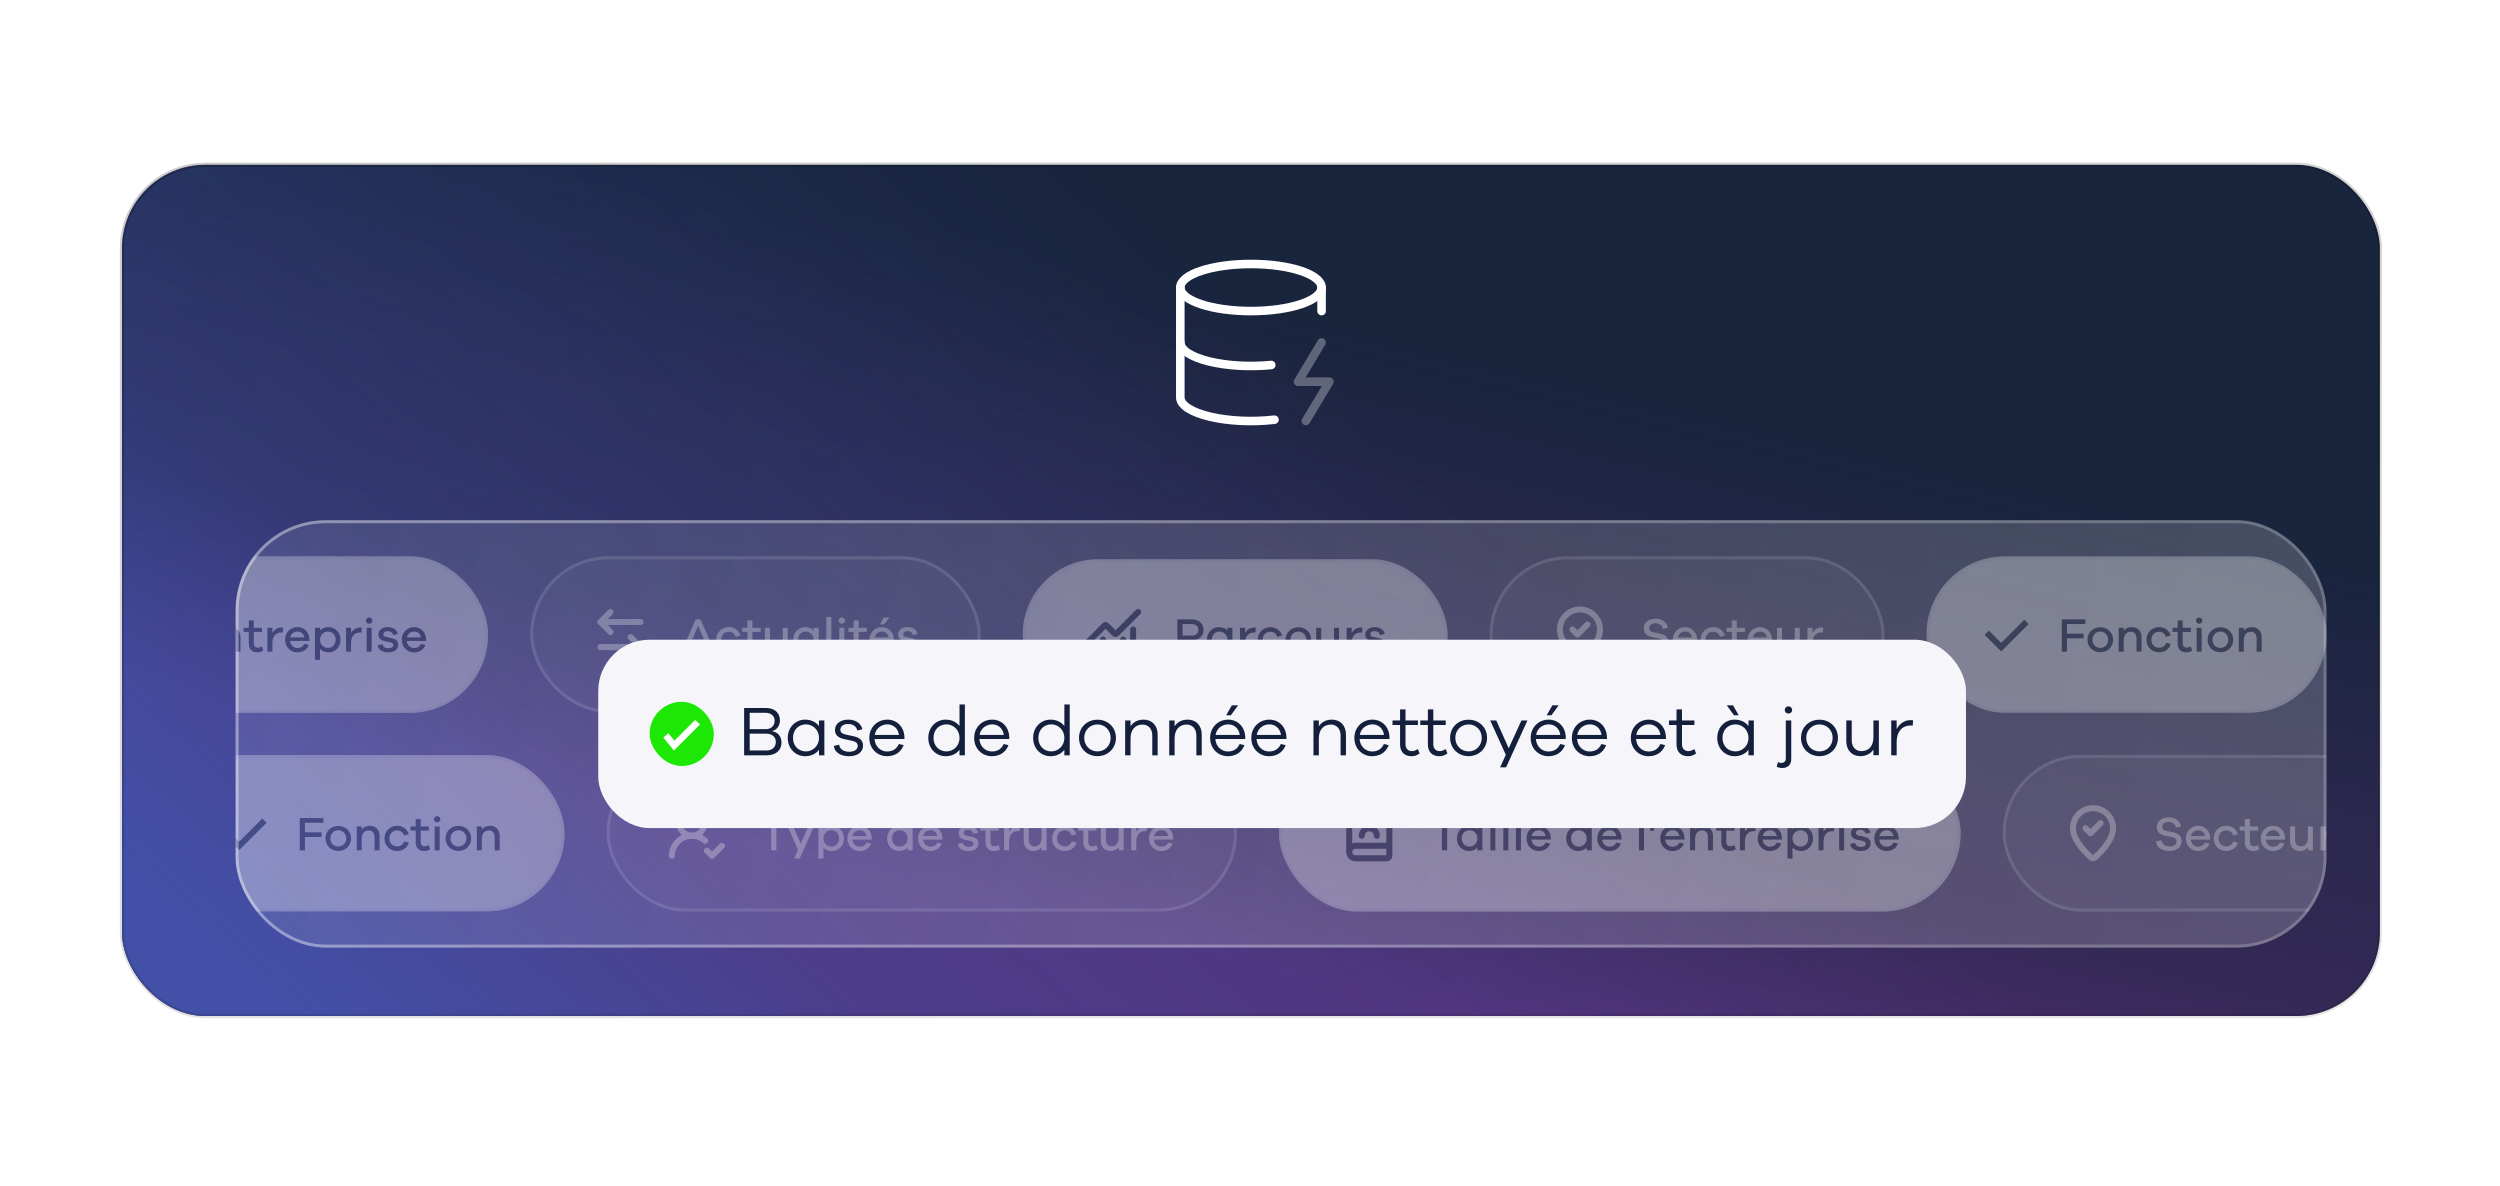 <svg width="584" height="277" viewBox="0 0 584 277" fill="none" xmlns="http://www.w3.org/2000/svg">
<rect x="-0" y="0.242" width="584.001" height="276.242" rx="18" fill="white"/>
<rect x="28.5" y="38.5" width="527.438" height="198.844" rx="19.5" fill="white"/>
<rect x="28.5" y="38.5" width="527.438" height="198.844" rx="19.5" fill="#19243D"/>
<rect x="28.5" y="38.5" width="527.438" height="198.844" rx="19.5" fill="url(#paint0_linear_2_1541)" fill-opacity="0.6"/>
<rect x="28.5" y="38.5" width="527.438" height="198.844" rx="19.5" fill="url(#paint1_linear_2_1541)" fill-opacity="0.6"/>
<rect x="28.5" y="38.5" width="527.438" height="198.844" rx="19.5" stroke="url(#paint2_linear_2_1541)"/>
<path d="M292.219 72.667C301.331 72.667 308.719 70.204 308.719 67.167C308.719 64.129 301.331 61.667 292.219 61.667C283.106 61.667 275.719 64.129 275.719 67.167C275.719 70.204 283.106 72.667 292.219 72.667Z" stroke="white" stroke-width="2" stroke-linecap="round" stroke-linejoin="round"/>
<path d="M275.719 67.167V92.833C275.709 93.715 276.334 94.585 277.544 95.369C278.753 96.153 280.51 96.829 282.666 97.339C284.823 97.85 287.316 98.18 289.936 98.302C292.556 98.424 295.225 98.334 297.719 98.04" stroke="white" stroke-width="2" stroke-linecap="round" stroke-linejoin="round"/>
<path d="M308.719 67.167V72.667" stroke="white" stroke-width="2" stroke-linecap="round" stroke-linejoin="round"/>
<path d="M308.719 80L303.219 89.167H310.552L305.052 98.333" stroke="white" stroke-opacity="0.3" stroke-width="2" stroke-linecap="round" stroke-linejoin="round"/>
<path d="M275.719 80C275.721 80.857 276.325 81.702 277.481 82.468C278.638 83.233 280.315 83.898 282.379 84.409C284.443 84.921 286.837 85.264 289.37 85.412C291.903 85.56 294.504 85.508 296.967 85.262" stroke="white" stroke-width="2" stroke-linecap="round" stroke-linejoin="round"/>
<g filter="url(#filter0_i_2_1541)">
<g clip-path="url(#clip0_2_1541)">
<rect x="48" y="118" width="488.438" height="99.844" rx="21.094" fill="url(#paint3_linear_2_1541)"/>
<g opacity="0.3" filter="url(#filter1_f_2_1541)">
<rect x="-52.236" y="126.438" width="159.219" height="36.562" rx="18.281" fill="white"/>
<rect x="-51.885" y="126.789" width="158.516" height="35.859" rx="17.93" stroke="#E0E2F1" stroke-opacity="0.5" stroke-width="0.703"/>
<path d="M-10.305 142.272H-12.96V148.719H-14.175V142.272H-16.819V141.181H-10.305V142.272ZM-4.723 143.139V148.719H-5.893V148.077C-6.377 148.584 -7.074 148.876 -7.918 148.876C-9.381 148.876 -10.686 147.695 -10.686 145.929C-10.686 144.174 -9.381 142.981 -7.918 142.981C-7.074 142.981 -6.377 143.274 -5.893 143.78V143.139H-4.723ZM-7.727 147.841C-6.804 147.841 -5.893 147.11 -5.893 145.929C-5.893 144.759 -6.804 144.016 -7.727 144.016C-8.751 144.016 -9.549 144.759 -9.549 145.929C-9.549 147.11 -8.751 147.841 -7.727 147.841ZM-2.275 140.731C-1.848 140.731 -1.533 141.069 -1.533 141.462C-1.533 141.879 -1.848 142.182 -2.275 142.182C-2.714 142.182 -3.029 141.879 -3.029 141.462C-3.029 141.069 -2.714 140.731 -2.275 140.731ZM-1.69 148.719H-2.86V143.139H-1.69V148.719ZM1.34 148.719H0.17V140.619H1.34V148.719ZM4.284 148.719H3.114V140.619H4.284V148.719ZM11.256 145.805V146.21H6.733C6.846 147.245 7.6 147.864 8.421 147.864C9.04 147.864 9.67 147.684 10.063 146.896L11.11 147.121C10.648 148.291 9.658 148.876 8.421 148.876C6.902 148.876 5.575 147.706 5.575 145.94C5.575 144.162 6.891 142.981 8.466 142.981C9.962 142.981 11.2 144.129 11.256 145.805ZM8.466 144.016C7.735 144.016 6.947 144.477 6.767 145.377H10.052C9.872 144.466 9.231 144.016 8.466 144.016ZM20.821 140.619V148.719H19.64V148.089C19.145 148.584 18.458 148.876 17.614 148.876C16.163 148.876 14.847 147.695 14.847 145.929C14.847 144.174 16.163 142.981 17.614 142.981C18.458 142.981 19.145 143.274 19.64 143.78V140.619H20.821ZM17.806 147.841C18.739 147.841 19.64 147.11 19.64 145.929C19.64 144.759 18.739 144.016 17.806 144.016C16.793 144.016 15.995 144.759 15.995 145.929C15.995 147.11 16.793 147.841 17.806 147.841ZM27.779 145.805V146.21H23.257C23.369 147.245 24.123 147.864 24.944 147.864C25.563 147.864 26.193 147.684 26.587 146.896L27.633 147.121C27.172 148.291 26.182 148.876 24.944 148.876C23.425 148.876 22.098 147.706 22.098 145.94C22.098 144.162 23.414 142.981 24.989 142.981C26.485 142.981 27.723 144.129 27.779 145.805ZM24.989 144.016C24.258 144.016 23.471 144.477 23.291 145.377H26.576C26.395 144.466 25.754 144.016 24.989 144.016ZM33.024 148.719H31.854V140.619H33.024V148.719ZM35.271 144.162H34.371L35.08 141.181H36.441V141.215L35.271 144.162ZM42.501 145.805V146.21H37.978C38.091 147.245 38.845 147.864 39.666 147.864C40.285 147.864 40.915 147.684 41.308 146.896L42.355 147.121C41.893 148.291 40.903 148.876 39.666 148.876C38.147 148.876 36.82 147.706 36.82 145.94C36.82 144.162 38.136 142.981 39.711 142.981C41.207 142.981 42.445 144.129 42.501 145.805ZM39.711 144.016C38.98 144.016 38.192 144.477 38.012 145.377H41.297C41.117 144.466 40.476 144.016 39.711 144.016ZM46.901 142.981C48.24 142.981 49.14 143.949 49.14 145.344V148.719H47.959V145.58C47.959 144.669 47.43 144.061 46.631 144.061C45.63 144.061 44.966 144.736 44.966 146.142V148.719H43.796V143.139H44.966V143.825C45.416 143.285 46.069 142.981 46.901 142.981ZM54.125 147.47L54.485 148.449C53.956 148.764 53.574 148.876 53.101 148.876C51.898 148.876 51.088 148.201 51.088 146.817V144.106H49.884V143.139H51.088V141.406H52.258V143.139H54.17V144.106H52.258V146.739C52.258 147.436 52.629 147.774 53.18 147.774C53.473 147.774 53.833 147.661 54.125 147.47ZM58.727 143.071C58.862 143.071 58.975 143.071 59.121 143.116L59.042 144.241C58.952 144.23 58.817 144.23 58.716 144.23C57.298 144.23 56.601 145.22 56.601 146.75V148.719H55.431V143.139H56.601V144.331C57.051 143.589 57.76 143.071 58.727 143.071ZM65.254 145.805V146.21H60.731C60.844 147.245 61.597 147.864 62.419 147.864C63.037 147.864 63.667 147.684 64.061 146.896L65.107 147.121C64.646 148.291 63.656 148.876 62.419 148.876C60.9 148.876 59.572 147.706 59.572 145.94C59.572 144.162 60.889 142.981 62.464 142.981C63.96 142.981 65.197 144.129 65.254 145.805ZM62.464 144.016C61.732 144.016 60.945 144.477 60.765 145.377H64.05C63.87 144.466 63.229 144.016 62.464 144.016ZM69.744 142.981C71.207 142.981 72.511 144.174 72.511 145.929C72.511 147.695 71.207 148.876 69.744 148.876C68.9 148.876 68.203 148.584 67.719 148.077V150.631H66.549V143.139H67.719V143.78C68.203 143.274 68.9 142.981 69.744 142.981ZM69.553 147.841C70.576 147.841 71.375 147.11 71.375 145.929C71.375 144.759 70.576 144.016 69.553 144.016C68.63 144.016 67.719 144.759 67.719 145.929C67.719 147.11 68.63 147.841 69.553 147.841ZM77.096 143.071C77.231 143.071 77.344 143.071 77.49 143.116L77.411 144.241C77.321 144.23 77.186 144.23 77.085 144.23C75.668 144.23 74.97 145.22 74.97 146.75V148.719H73.8V143.139H74.97V144.331C75.42 143.589 76.129 143.071 77.096 143.071ZM79.199 140.731C79.627 140.731 79.942 141.069 79.942 141.462C79.942 141.879 79.627 142.182 79.199 142.182C78.76 142.182 78.445 141.879 78.445 141.462C78.445 141.069 78.76 140.731 79.199 140.731ZM79.784 148.719H78.614V143.139H79.784V148.719ZM81.172 147.222L82.342 146.975C82.421 147.639 83.005 147.92 83.737 147.92C84.412 147.92 84.839 147.616 84.839 147.177C84.839 146.84 84.603 146.626 84.085 146.514L82.871 146.266C81.903 146.052 81.352 145.535 81.352 144.747C81.352 143.712 82.218 142.981 83.557 142.981C84.839 142.981 85.706 143.656 85.908 144.59L84.794 144.826C84.704 144.286 84.243 143.915 83.523 143.915C82.837 143.915 82.533 144.252 82.533 144.646C82.533 144.961 82.713 145.164 83.208 145.276L84.535 145.569C85.436 145.76 85.987 146.289 85.987 147.076C85.987 148.246 85.031 148.876 83.635 148.876C82.387 148.876 81.318 148.348 81.172 147.222ZM92.511 145.805V146.21H87.988C88.101 147.245 88.854 147.864 89.676 147.864C90.294 147.864 90.924 147.684 91.318 146.896L92.364 147.121C91.903 148.291 90.913 148.876 89.676 148.876C88.157 148.876 86.829 147.706 86.829 145.94C86.829 144.162 88.146 142.981 89.721 142.981C91.217 142.981 92.454 144.129 92.511 145.805ZM89.721 144.016C88.989 144.016 88.202 144.477 88.022 145.377H91.307C91.127 144.466 90.486 144.016 89.721 144.016Z" fill="#19243D"/>
<rect x="116.826" y="126.438" width="105.219" height="36.562" rx="18.281" fill="white" fill-opacity="0.1"/>
<rect x="117.178" y="126.789" width="104.516" height="35.859" rx="17.93" stroke="#E0E2F1" stroke-opacity="0.5" stroke-width="0.703"/>
<path d="M135.576 139.445L133.232 141.789L135.576 144.133" stroke="white" stroke-width="1.406" stroke-linecap="round" stroke-linejoin="round"/>
<path d="M133.232 141.789H142.607" stroke="white" stroke-width="1.406" stroke-linecap="round" stroke-linejoin="round"/>
<path d="M140.264 149.992L142.607 147.648L140.264 145.305" stroke="white" stroke-width="1.406" stroke-linecap="round" stroke-linejoin="round"/>
<path d="M142.607 147.648H133.232" stroke="white" stroke-width="1.406" stroke-linecap="round" stroke-linejoin="round"/>
<path d="M159.934 148.719H158.629L157.887 146.964H154.219L153.477 148.719H152.172L155.49 141.181H156.615L159.934 148.719ZM157.414 145.861L156.053 142.655L154.692 145.861H157.414ZM163.224 147.796C163.967 147.796 164.597 147.436 164.867 146.626L165.947 146.907C165.643 148.111 164.518 148.876 163.224 148.876C161.627 148.876 160.277 147.695 160.277 145.929C160.277 144.185 161.627 142.981 163.224 142.981C164.484 142.981 165.598 143.746 165.947 144.939L164.822 145.265C164.608 144.444 163.967 144.061 163.224 144.061C162.189 144.061 161.424 144.826 161.424 145.929C161.424 147.065 162.189 147.796 163.224 147.796ZM170.606 147.47L170.966 148.449C170.437 148.764 170.055 148.876 169.582 148.876C168.378 148.876 167.568 148.201 167.568 146.817V144.106H166.365V143.139H167.568V141.406H168.738V143.139H170.651V144.106H168.738V146.739C168.738 147.436 169.11 147.774 169.661 147.774C169.953 147.774 170.313 147.661 170.606 147.47ZM176.988 143.139V148.719H175.818V148.032C175.368 148.572 174.716 148.876 173.895 148.876C172.545 148.876 171.656 147.909 171.656 146.502V143.139H172.826V146.266C172.826 147.177 173.355 147.796 174.165 147.796C175.166 147.796 175.818 147.121 175.818 145.715V143.139H176.988ZM184.223 143.139V148.719H183.053V148.077C182.57 148.584 181.872 148.876 181.028 148.876C179.566 148.876 178.261 147.695 178.261 145.929C178.261 144.174 179.566 142.981 181.028 142.981C181.872 142.981 182.57 143.274 183.053 143.78V143.139H184.223ZM181.22 147.841C182.142 147.841 183.053 147.11 183.053 145.929C183.053 144.759 182.142 144.016 181.22 144.016C180.196 144.016 179.397 144.759 179.397 145.929C179.397 147.11 180.196 147.841 181.22 147.841ZM187.166 148.719H185.996V140.619H187.166V148.719ZM189.616 140.731C190.043 140.731 190.358 141.069 190.358 141.462C190.358 141.879 190.043 142.182 189.616 142.182C189.177 142.182 188.862 141.879 188.862 141.462C188.862 141.069 189.177 140.731 189.616 140.731ZM190.201 148.719H189.031V143.139H190.201V148.719ZM195.413 147.47L195.773 148.449C195.244 148.764 194.862 148.876 194.389 148.876C193.186 148.876 192.376 148.201 192.376 146.817V144.106H191.172V143.139H192.376V141.406H193.546V143.139H195.458V144.106H193.546V146.739C193.546 147.436 193.917 147.774 194.468 147.774C194.761 147.774 195.121 147.661 195.413 147.47ZM199.546 142.34H198.545L199.366 140.742H200.739L199.546 142.34ZM201.774 145.805V146.21H197.251C197.364 147.245 198.117 147.864 198.939 147.864C199.557 147.864 200.187 147.684 200.581 146.896L201.627 147.121C201.166 148.291 200.176 148.876 198.939 148.876C197.42 148.876 196.092 147.706 196.092 145.94C196.092 144.162 197.409 142.981 198.984 142.981C200.48 142.981 201.717 144.129 201.774 145.805ZM198.984 144.016C198.252 144.016 197.465 144.477 197.285 145.377H200.57C200.39 144.466 199.749 144.016 198.984 144.016ZM202.596 147.222L203.766 146.975C203.845 147.639 204.43 147.92 205.161 147.92C205.836 147.92 206.264 147.616 206.264 147.177C206.264 146.84 206.028 146.626 205.51 146.514L204.295 146.266C203.328 146.052 202.776 145.535 202.776 144.747C202.776 143.712 203.643 142.981 204.981 142.981C206.264 142.981 207.13 143.656 207.333 144.59L206.219 144.826C206.129 144.286 205.668 143.915 204.948 143.915C204.261 143.915 203.958 144.252 203.958 144.646C203.958 144.961 204.138 145.164 204.633 145.276L205.96 145.569C206.86 145.76 207.411 146.289 207.411 147.076C207.411 148.246 206.455 148.876 205.06 148.876C203.811 148.876 202.743 148.348 202.596 147.222Z" fill="white"/>
<rect x="231.889" y="127.141" width="99.219" height="35.156" rx="17.578" fill="white"/>
<rect x="232.24" y="127.492" width="98.516" height="34.453" rx="17.227" stroke="#E0E2F1" stroke-opacity="0.5" stroke-width="0.703"/>
<path d="M252.982 147.062V149.992" stroke="#19243D" stroke-width="1.406" stroke-linecap="round" stroke-linejoin="round"/>
<path d="M255.326 145.891V149.992" stroke="#19243D" stroke-width="1.406" stroke-linecap="round" stroke-linejoin="round"/>
<path d="M257.67 143.547V149.992" stroke="#19243D" stroke-width="1.406" stroke-linecap="round" stroke-linejoin="round"/>
<path d="M258.842 139.445L253.776 144.511C253.749 144.539 253.717 144.56 253.681 144.575C253.646 144.59 253.607 144.597 253.569 144.597C253.53 144.597 253.492 144.59 253.457 144.575C253.421 144.56 253.389 144.539 253.361 144.511L251.433 142.582C251.378 142.527 251.303 142.497 251.225 142.497C251.148 142.497 251.073 142.527 251.018 142.582L247.124 146.477" stroke="#19243D" stroke-width="1.406" stroke-linecap="round" stroke-linejoin="round"/>
<path d="M248.295 148.234V149.992" stroke="#19243D" stroke-width="1.406" stroke-linecap="round" stroke-linejoin="round"/>
<path d="M250.639 145.891V149.992" stroke="#19243D" stroke-width="1.406" stroke-linecap="round" stroke-linejoin="round"/>
<path d="M268.006 141.181H271.403C273.068 141.181 274.114 142.171 274.114 143.611C274.114 145.074 273.068 146.064 271.403 146.064H269.209V148.719H268.006V141.181ZM269.209 144.961H271.403C272.348 144.961 272.911 144.421 272.911 143.611C272.911 142.835 272.348 142.272 271.403 142.272H269.209V144.961ZM280.867 143.139V148.719H279.697V148.077C279.213 148.584 278.515 148.876 277.672 148.876C276.209 148.876 274.904 147.695 274.904 145.929C274.904 144.174 276.209 142.981 277.672 142.981C278.515 142.981 279.213 143.274 279.697 143.78V143.139H280.867ZM277.863 147.841C278.785 147.841 279.697 147.11 279.697 145.929C279.697 144.759 278.785 144.016 277.863 144.016C276.839 144.016 276.04 144.759 276.04 145.929C276.04 147.11 276.839 147.841 277.863 147.841ZM285.936 143.071C286.071 143.071 286.183 143.071 286.329 143.116L286.251 144.241C286.161 144.23 286.026 144.23 285.924 144.23C284.507 144.23 283.809 145.22 283.809 146.75V148.719H282.639V143.139H283.809V144.331C284.259 143.589 284.968 143.071 285.936 143.071ZM289.728 147.796C290.471 147.796 291.101 147.436 291.371 146.626L292.451 146.907C292.147 148.111 291.022 148.876 289.728 148.876C288.131 148.876 286.781 147.695 286.781 145.929C286.781 144.185 288.131 142.981 289.728 142.981C290.988 142.981 292.102 143.746 292.451 144.939L291.326 145.265C291.112 144.444 290.471 144.061 289.728 144.061C288.693 144.061 287.928 144.826 287.928 145.929C287.928 147.065 288.693 147.796 289.728 147.796ZM296.278 143.015C297.92 143.015 299.259 144.196 299.259 145.929C299.259 147.661 297.92 148.854 296.278 148.854C294.624 148.854 293.274 147.661 293.274 145.929C293.274 144.196 294.624 143.015 296.278 143.015ZM296.278 147.841C297.234 147.841 298.123 147.087 298.123 145.929C298.123 144.77 297.234 144.016 296.278 144.016C295.299 144.016 294.421 144.77 294.421 145.929C294.421 147.087 295.299 147.841 296.278 147.841ZM305.767 143.139V148.719H304.597V148.032C304.147 148.572 303.494 148.876 302.673 148.876C301.323 148.876 300.434 147.909 300.434 146.502V143.139H301.604V146.266C301.604 147.177 302.133 147.796 302.943 147.796C303.944 147.796 304.597 147.121 304.597 145.715V143.139H305.767ZM310.842 143.071C310.977 143.071 311.089 143.071 311.235 143.116L311.157 144.241C311.067 144.23 310.932 144.23 310.83 144.23C309.413 144.23 308.715 145.22 308.715 146.75V148.719H307.545V143.139H308.715V144.331C309.165 143.589 309.874 143.071 310.842 143.071ZM311.72 147.222L312.89 146.975C312.969 147.639 313.554 147.92 314.285 147.92C314.96 147.92 315.388 147.616 315.388 147.177C315.388 146.84 315.151 146.626 314.634 146.514L313.419 146.266C312.451 146.052 311.9 145.535 311.9 144.747C311.9 143.712 312.766 142.981 314.105 142.981C315.388 142.981 316.254 143.656 316.456 144.59L315.343 144.826C315.253 144.286 314.791 143.915 314.071 143.915C313.385 143.915 313.081 144.252 313.081 144.646C313.081 144.961 313.261 145.164 313.756 145.276L315.084 145.569C315.984 145.76 316.535 146.289 316.535 147.076C316.535 148.246 315.579 148.876 314.184 148.876C312.935 148.876 311.866 148.348 311.72 147.222Z" fill="#19243D"/>
<rect x="340.951" y="126.438" width="92.219" height="36.562" rx="18.281" fill="white" fill-opacity="0.1"/>
<rect x="341.303" y="126.789" width="91.516" height="35.859" rx="17.93" stroke="#E0E2F1" stroke-opacity="0.5" stroke-width="0.703"/>
<g clip-path="url(#clip1_2_1541)">
<path d="M366.732 143.547C366.732 146.472 363.487 149.519 362.397 150.46C362.295 150.537 362.172 150.578 362.045 150.578C361.918 150.578 361.794 150.537 361.693 150.46C360.603 149.519 357.357 146.472 357.357 143.547C357.357 142.304 357.851 141.111 358.73 140.232C359.609 139.353 360.802 138.859 362.045 138.859C363.288 138.859 364.48 139.353 365.359 140.232C366.238 141.111 366.732 142.304 366.732 143.547Z" stroke="white" stroke-width="1.406" stroke-linecap="round" stroke-linejoin="round"/>
<path d="M360.287 143.547L361.459 144.719L363.803 142.375" stroke="white" stroke-width="1.406" stroke-linecap="round" stroke-linejoin="round"/>
</g>
<path d="M379.716 141.024C381.246 141.024 382.349 141.856 382.619 143.15L381.415 143.397C381.28 142.599 380.594 142.07 379.694 142.07C378.805 142.07 378.22 142.554 378.22 143.217C378.22 143.746 378.524 144.027 379.176 144.162L380.807 144.511C381.932 144.759 382.742 145.389 382.742 146.57C382.742 147.987 381.584 148.876 379.851 148.876C378.254 148.876 376.926 148.1 376.735 146.637L378.017 146.367C378.197 147.335 378.951 147.807 379.964 147.807C380.976 147.807 381.55 147.324 381.55 146.637C381.55 146.064 381.246 145.794 380.492 145.636L378.85 145.299C377.916 145.085 376.949 144.59 376.949 143.251C376.949 141.924 378.04 141.024 379.716 141.024ZM389.411 145.805V146.21H384.889C385.001 147.245 385.755 147.864 386.576 147.864C387.195 147.864 387.825 147.684 388.219 146.896L389.265 147.121C388.804 148.291 387.814 148.876 386.576 148.876C385.058 148.876 383.73 147.706 383.73 145.94C383.73 144.162 385.046 142.981 386.621 142.981C388.118 142.981 389.355 144.129 389.411 145.805ZM386.621 144.016C385.89 144.016 385.103 144.477 384.923 145.377H388.208C388.028 144.466 387.386 144.016 386.621 144.016ZM393.17 147.796C393.913 147.796 394.543 147.436 394.813 146.626L395.893 146.907C395.589 148.111 394.464 148.876 393.17 148.876C391.573 148.876 390.223 147.695 390.223 145.929C390.223 144.185 391.573 142.981 393.17 142.981C394.43 142.981 395.544 143.746 395.893 144.939L394.768 145.265C394.554 144.444 393.913 144.061 393.17 144.061C392.135 144.061 391.37 144.826 391.37 145.929C391.37 147.065 392.135 147.796 393.17 147.796ZM400.552 147.47L400.912 148.449C400.383 148.764 400.001 148.876 399.528 148.876C398.325 148.876 397.515 148.201 397.515 146.817V144.106H396.311V143.139H397.515V141.406H398.685V143.139H400.597V144.106H398.685V146.739C398.685 147.436 399.056 147.774 399.607 147.774C399.9 147.774 400.26 147.661 400.552 147.47ZM406.913 145.805V146.21H402.39C402.503 147.245 403.256 147.864 404.078 147.864C404.696 147.864 405.326 147.684 405.72 146.896L406.766 147.121C406.305 148.291 405.315 148.876 404.078 148.876C402.559 148.876 401.231 147.706 401.231 145.94C401.231 144.162 402.548 142.981 404.123 142.981C405.619 142.981 406.856 144.129 406.913 145.805ZM404.123 144.016C403.391 144.016 402.604 144.477 402.424 145.377H405.709C405.529 144.466 404.888 144.016 404.123 144.016ZM413.405 143.139V148.719H412.235V148.032C411.785 148.572 411.133 148.876 410.312 148.876C408.962 148.876 408.073 147.909 408.073 146.502V143.139H409.243V146.266C409.243 147.177 409.772 147.796 410.582 147.796C411.583 147.796 412.235 147.121 412.235 145.715V143.139H413.405ZM418.481 143.071C418.616 143.071 418.728 143.071 418.874 143.116L418.796 144.241C418.706 144.23 418.571 144.23 418.469 144.23C417.052 144.23 416.354 145.22 416.354 146.75V148.719H415.184V143.139H416.354V144.331C416.804 143.589 417.513 143.071 418.481 143.071Z" fill="white"/>
<rect x="443.014" y="126.469" width="93.424" height="36.5" rx="18.25" fill="white"/>
<rect x="443.365" y="126.82" width="92.721" height="35.797" rx="17.898" stroke="#E0E2F1" stroke-opacity="0.5" stroke-width="0.703"/>
<path d="M457.076 144.298L460.446 147.668L466.344 141.77" stroke="#19243D" stroke-width="1.406"/>
<path d="M475.803 142.272V144.511H479.695V145.602H475.803V148.719H474.599V141.181H480.112V142.272H475.803ZM483.601 143.015C485.244 143.015 486.582 144.196 486.582 145.929C486.582 147.661 485.244 148.854 483.601 148.854C481.947 148.854 480.597 147.661 480.597 145.929C480.597 144.196 481.947 143.015 483.601 143.015ZM483.601 147.841C484.557 147.841 485.446 147.087 485.446 145.929C485.446 144.77 484.557 144.016 483.601 144.016C482.622 144.016 481.745 144.77 481.745 145.929C481.745 147.087 482.622 147.841 483.601 147.841ZM490.998 142.981C492.336 142.981 493.236 143.949 493.236 145.344V148.719H492.055V145.58C492.055 144.669 491.526 144.061 490.728 144.061C489.726 144.061 489.063 144.736 489.063 146.142V148.719H487.893V143.139H489.063V143.825C489.513 143.285 490.165 142.981 490.998 142.981ZM497.333 147.796C498.075 147.796 498.705 147.436 498.975 146.626L500.055 146.907C499.751 148.111 498.626 148.876 497.333 148.876C495.735 148.876 494.385 147.695 494.385 145.929C494.385 144.185 495.735 142.981 497.333 142.981C498.593 142.981 499.706 143.746 500.055 144.939L498.93 145.265C498.716 144.444 498.075 144.061 497.333 144.061C496.298 144.061 495.533 144.826 495.533 145.929C495.533 147.065 496.298 147.796 497.333 147.796ZM504.714 147.47L505.074 148.449C504.546 148.764 504.163 148.876 503.691 148.876C502.487 148.876 501.677 148.201 501.677 146.817V144.106H500.473V143.139H501.677V141.406H502.847V143.139H504.759V144.106H502.847V146.739C502.847 147.436 503.218 147.774 503.769 147.774C504.062 147.774 504.422 147.661 504.714 147.47ZM506.695 140.731C507.123 140.731 507.438 141.069 507.438 141.462C507.438 141.879 507.123 142.182 506.695 142.182C506.256 142.182 505.941 141.879 505.941 141.462C505.941 141.069 506.256 140.731 506.695 140.731ZM507.28 148.719H506.11V143.139H507.28V148.719ZM511.66 143.015C513.303 143.015 514.641 144.196 514.641 145.929C514.641 147.661 513.303 148.854 511.66 148.854C510.006 148.854 508.656 147.661 508.656 145.929C508.656 144.196 510.006 143.015 511.66 143.015ZM511.66 147.841C512.616 147.841 513.505 147.087 513.505 145.929C513.505 144.77 512.616 144.016 511.66 144.016C510.681 144.016 509.804 144.77 509.804 145.929C509.804 147.087 510.681 147.841 511.66 147.841ZM519.057 142.981C520.395 142.981 521.295 143.949 521.295 145.344V148.719H520.114V145.58C520.114 144.669 519.585 144.061 518.787 144.061C517.785 144.061 517.122 144.736 517.122 146.142V148.719H515.952V143.139H517.122V143.825C517.572 143.285 518.224 142.981 519.057 142.981Z" fill="#19243D"/>
</g>
<g opacity="0.3" filter="url(#filter2_f_2_1541)">
<rect x="31.413" y="172.875" width="93.424" height="36.5" rx="18.25" fill="white"/>
<rect x="31.765" y="173.227" width="92.721" height="35.797" rx="17.898" stroke="#E0E2F1" stroke-opacity="0.5" stroke-width="0.703"/>
<path d="M45.475 190.704L48.846 194.074L54.743 188.176" stroke="#19243D" stroke-width="1.406"/>
<path d="M64.202 188.679V190.917H68.095V192.009H64.202V195.125H62.999V187.587H68.511V188.679H64.202ZM72.001 189.421C73.643 189.421 74.982 190.602 74.982 192.335C74.982 194.067 73.643 195.26 72.001 195.26C70.347 195.26 68.997 194.067 68.997 192.335C68.997 190.602 70.347 189.421 72.001 189.421ZM72.001 194.247C72.957 194.247 73.846 193.494 73.846 192.335C73.846 191.176 72.957 190.422 72.001 190.422C71.022 190.422 70.144 191.176 70.144 192.335C70.144 193.494 71.022 194.247 72.001 194.247ZM79.397 189.387C80.736 189.387 81.636 190.355 81.636 191.75V195.125H80.455V191.986C80.455 191.075 79.926 190.467 79.127 190.467C78.126 190.467 77.462 191.142 77.462 192.549V195.125H76.292V189.545H77.462V190.231C77.912 189.691 78.565 189.387 79.397 189.387ZM85.732 194.202C86.475 194.202 87.105 193.842 87.375 193.032L88.455 193.314C88.151 194.517 87.026 195.283 85.732 195.283C84.135 195.283 82.785 194.101 82.785 192.335C82.785 190.591 84.135 189.387 85.732 189.387C86.992 189.387 88.106 190.152 88.455 191.345L87.33 191.671C87.116 190.85 86.475 190.467 85.732 190.467C84.697 190.467 83.932 191.232 83.932 192.335C83.932 193.471 84.697 194.202 85.732 194.202ZM93.114 193.876L93.474 194.855C92.945 195.17 92.563 195.283 92.09 195.283C90.886 195.283 90.076 194.607 90.076 193.224V190.512H88.873V189.545H90.076V187.812H91.246V189.545H93.159V190.512H91.246V193.145C91.246 193.842 91.618 194.18 92.169 194.18C92.461 194.18 92.821 194.067 93.114 193.876ZM95.095 187.137C95.522 187.137 95.837 187.475 95.837 187.869C95.837 188.285 95.522 188.589 95.095 188.589C94.656 188.589 94.341 188.285 94.341 187.869C94.341 187.475 94.656 187.137 95.095 187.137ZM95.68 195.125H94.51V189.545H95.68V195.125ZM100.06 189.421C101.702 189.421 103.041 190.602 103.041 192.335C103.041 194.067 101.702 195.26 100.06 195.26C98.406 195.26 97.056 194.067 97.056 192.335C97.056 190.602 98.406 189.421 100.06 189.421ZM100.06 194.247C101.016 194.247 101.905 193.494 101.905 192.335C101.905 191.176 101.016 190.422 100.06 190.422C99.081 190.422 98.203 191.176 98.203 192.335C98.203 193.494 99.081 194.247 100.06 194.247ZM107.456 189.387C108.795 189.387 109.695 190.355 109.695 191.75V195.125H108.514V191.986C108.514 191.075 107.985 190.467 107.186 190.467C106.185 190.467 105.521 191.142 105.521 192.549V195.125H104.351V189.545H105.521V190.231C105.971 189.691 106.624 189.387 107.456 189.387Z" fill="#19243D"/>
<rect x="134.681" y="172.844" width="147.219" height="36.562" rx="18.281" fill="white" fill-opacity="0.1"/>
<rect x="135.032" y="173.195" width="146.516" height="35.859" rx="17.93" stroke="#E0E2F1" stroke-opacity="0.5" stroke-width="0.703"/>
<g clip-path="url(#clip2_2_1541)">
<path d="M149.916 196.398C149.916 195.496 150.176 194.613 150.665 193.855C151.155 193.097 151.852 192.497 152.675 192.126C153.497 191.755 154.409 191.629 155.301 191.763C156.193 191.897 157.027 192.286 157.704 192.883" stroke="white" stroke-width="1.406" stroke-linecap="round" stroke-linejoin="round"/>
<path d="M154.603 191.711C156.221 191.711 157.533 190.399 157.533 188.781C157.533 187.163 156.221 185.852 154.603 185.852C152.985 185.852 151.674 187.163 151.674 188.781C151.674 190.399 152.985 191.711 154.603 191.711Z" stroke="white" stroke-width="1.406" stroke-linecap="round" stroke-linejoin="round"/>
<path d="M158.119 195.227L159.291 196.398L161.634 194.055" stroke="white" stroke-width="1.406" stroke-linecap="round" stroke-linejoin="round"/>
</g>
<path d="M176.984 188.679H174.329V195.125H173.114V188.679H170.47V187.587H176.984V188.679ZM183.114 189.534L179.773 197.038H178.468L179.379 194.99L176.972 189.534H178.277L180.021 193.561L181.809 189.534H183.114ZM187.347 189.387C188.809 189.387 190.114 190.58 190.114 192.335C190.114 194.101 188.809 195.283 187.347 195.283C186.503 195.283 185.806 194.99 185.322 194.484V197.038H184.152V189.545H185.322V190.186C185.806 189.68 186.503 189.387 187.347 189.387ZM187.156 194.247C188.179 194.247 188.978 193.516 188.978 192.335C188.978 191.165 188.179 190.422 187.156 190.422C186.233 190.422 185.322 191.165 185.322 192.335C185.322 193.516 186.233 194.247 187.156 194.247ZM196.6 192.211V192.616H192.078C192.19 193.651 192.944 194.27 193.765 194.27C194.384 194.27 195.014 194.09 195.408 193.302L196.454 193.527C195.993 194.697 195.003 195.283 193.765 195.283C192.247 195.283 190.919 194.112 190.919 192.346C190.919 190.569 192.235 189.387 193.81 189.387C195.307 189.387 196.544 190.535 196.6 192.211ZM193.81 190.422C193.079 190.422 192.292 190.884 192.112 191.784H195.397C195.217 190.872 194.575 190.422 193.81 190.422ZM206.165 187.025V195.125H204.984V194.495C204.489 194.99 203.803 195.283 202.959 195.283C201.508 195.283 200.192 194.101 200.192 192.335C200.192 190.58 201.508 189.387 202.959 189.387C203.803 189.387 204.489 189.68 204.984 190.186V187.025H206.165ZM203.15 194.247C204.084 194.247 204.984 193.516 204.984 192.335C204.984 191.165 204.084 190.422 203.15 190.422C202.138 190.422 201.339 191.165 201.339 192.335C201.339 193.516 202.138 194.247 203.15 194.247ZM213.124 192.211V192.616H208.601C208.714 193.651 209.468 194.27 210.289 194.27C210.908 194.27 211.538 194.09 211.931 193.302L212.978 193.527C212.516 194.697 211.526 195.283 210.289 195.283C208.77 195.283 207.443 194.112 207.443 192.346C207.443 190.569 208.759 189.387 210.334 189.387C211.83 189.387 213.068 190.535 213.124 192.211ZM210.334 190.422C209.603 190.422 208.815 190.884 208.635 191.784H211.92C211.74 190.872 211.099 190.422 210.334 190.422ZM216.726 193.629L217.896 193.381C217.975 194.045 218.56 194.326 219.291 194.326C219.966 194.326 220.394 194.022 220.394 193.584C220.394 193.246 220.158 193.032 219.64 192.92L218.425 192.672C217.458 192.459 216.906 191.941 216.906 191.154C216.906 190.119 217.773 189.387 219.111 189.387C220.394 189.387 221.26 190.062 221.463 190.996L220.349 191.232C220.259 190.692 219.798 190.321 219.078 190.321C218.391 190.321 218.088 190.659 218.088 191.052C218.088 191.367 218.268 191.57 218.763 191.682L220.09 191.975C220.99 192.166 221.541 192.695 221.541 193.482C221.541 194.652 220.585 195.283 219.19 195.283C217.941 195.283 216.873 194.754 216.726 193.629ZM226.22 193.876L226.58 194.855C226.052 195.17 225.669 195.283 225.197 195.283C223.993 195.283 223.183 194.607 223.183 193.224V190.512H221.979V189.545H223.183V187.812H224.353V189.545H226.265V190.512H224.353V193.145C224.353 193.842 224.724 194.18 225.275 194.18C225.568 194.18 225.928 194.067 226.22 193.876ZM230.822 189.477C230.957 189.477 231.07 189.477 231.216 189.522L231.137 190.647C231.047 190.636 230.912 190.636 230.811 190.636C229.394 190.636 228.696 191.626 228.696 193.156V195.125H227.526V189.545H228.696V190.737C229.146 189.995 229.855 189.477 230.822 189.477ZM237.448 189.545V195.125H236.278V194.439C235.828 194.979 235.175 195.283 234.354 195.283C233.004 195.283 232.115 194.315 232.115 192.909V189.545H233.285V192.672C233.285 193.584 233.814 194.202 234.624 194.202C235.625 194.202 236.278 193.527 236.278 192.121V189.545H237.448ZM241.69 194.202C242.433 194.202 243.063 193.842 243.333 193.032L244.413 193.314C244.109 194.517 242.984 195.283 241.69 195.283C240.093 195.283 238.743 194.101 238.743 192.335C238.743 190.591 240.093 189.387 241.69 189.387C242.95 189.387 244.064 190.152 244.413 191.345L243.288 191.671C243.074 190.85 242.433 190.467 241.69 190.467C240.655 190.467 239.89 191.232 239.89 192.335C239.89 193.471 240.655 194.202 241.69 194.202ZM249.072 193.876L249.432 194.855C248.903 195.17 248.521 195.283 248.048 195.283C246.844 195.283 246.034 194.607 246.034 193.224V190.512H244.831V189.545H246.034V187.812H247.204V189.545H249.117V190.512H247.204V193.145C247.204 193.842 247.576 194.18 248.127 194.18C248.419 194.18 248.779 194.067 249.072 193.876ZM255.454 189.545V195.125H254.284V194.439C253.834 194.979 253.182 195.283 252.36 195.283C251.01 195.283 250.122 194.315 250.122 192.909V189.545H251.292V192.672C251.292 193.584 251.82 194.202 252.63 194.202C253.632 194.202 254.284 193.527 254.284 192.121V189.545H255.454ZM260.529 189.477C260.664 189.477 260.777 189.477 260.923 189.522L260.844 190.647C260.754 190.636 260.619 190.636 260.518 190.636C259.101 190.636 258.403 191.626 258.403 193.156V195.125H257.233V189.545H258.403V190.737C258.853 189.995 259.562 189.477 260.529 189.477ZM267.056 192.211V192.616H262.533C262.646 193.651 263.4 194.27 264.221 194.27C264.84 194.27 265.47 194.09 265.863 193.302L266.91 193.527C266.448 194.697 265.458 195.283 264.221 195.283C262.702 195.283 261.375 194.112 261.375 192.346C261.375 190.569 262.691 189.387 264.266 189.387C265.762 189.387 267 190.535 267.056 192.211ZM264.266 190.422C263.535 190.422 262.747 190.884 262.567 191.784H265.852C265.672 190.872 265.031 190.422 264.266 190.422Z" fill="white"/>
<rect x="291.743" y="172.844" width="159.219" height="36.562" rx="18.281" fill="white"/>
<rect x="292.095" y="173.195" width="158.516" height="35.859" rx="17.93" stroke="#E0E2F1" stroke-opacity="0.5" stroke-width="0.703"/>
<g clip-path="url(#clip3_2_1541)">
<path d="M314.595 191.711C314.595 191.245 314.41 190.798 314.08 190.468C313.75 190.138 313.303 189.953 312.837 189.953C312.371 189.953 311.924 190.138 311.594 190.468C311.264 190.798 311.079 191.245 311.079 191.711" stroke="#19243D" stroke-width="1.406" stroke-linecap="round" stroke-linejoin="round"/>
<path d="M308.148 195.52V186.73C308.148 186.342 308.303 185.969 308.578 185.695C308.852 185.42 309.225 185.266 309.613 185.266H316.938C317.093 185.266 317.242 185.327 317.352 185.437C317.462 185.547 317.523 185.696 317.523 185.852V196.398C317.523 196.554 317.462 196.703 317.352 196.813C317.242 196.923 317.093 196.984 316.938 196.984H309.613C309.225 196.984 308.852 196.83 308.578 196.555C308.303 196.281 308.148 195.908 308.148 195.52ZM308.148 195.52C308.148 195.131 308.303 194.758 308.578 194.484C308.852 194.209 309.225 194.055 309.613 194.055H317.523" stroke="#19243D" stroke-width="1.406" stroke-linecap="round" stroke-linejoin="round"/>
<path d="M312.836 189.953C313.483 189.953 314.008 189.428 314.008 188.781C314.008 188.134 313.483 187.609 312.836 187.609C312.189 187.609 311.664 188.134 311.664 188.781C311.664 189.428 312.189 189.953 312.836 189.953Z" stroke="#19243D" stroke-width="1.406" stroke-linecap="round" stroke-linejoin="round"/>
</g>
<path d="M333.674 188.679H331.019V195.125H329.804V188.679H327.161V187.587H333.674V188.679ZM339.256 189.545V195.125H338.086V194.484C337.603 194.99 336.905 195.283 336.061 195.283C334.599 195.283 333.294 194.101 333.294 192.335C333.294 190.58 334.599 189.387 336.061 189.387C336.905 189.387 337.603 189.68 338.086 190.186V189.545H339.256ZM336.253 194.247C337.175 194.247 338.086 193.516 338.086 192.335C338.086 191.165 337.175 190.422 336.253 190.422C335.229 190.422 334.43 191.165 334.43 192.335C334.43 193.516 335.229 194.247 336.253 194.247ZM341.704 187.137C342.132 187.137 342.447 187.475 342.447 187.869C342.447 188.285 342.132 188.589 341.704 188.589C341.265 188.589 340.95 188.285 340.95 187.869C340.95 187.475 341.265 187.137 341.704 187.137ZM342.289 195.125H341.119V189.545H342.289V195.125ZM345.319 195.125H344.149V187.025H345.319V195.125ZM348.264 195.125H347.094V187.025H348.264V195.125ZM355.235 192.211V192.616H350.713C350.825 193.651 351.579 194.27 352.4 194.27C353.019 194.27 353.649 194.09 354.043 193.302L355.089 193.527C354.628 194.697 353.638 195.283 352.4 195.283C350.882 195.283 349.554 194.112 349.554 192.346C349.554 190.569 350.87 189.387 352.445 189.387C353.942 189.387 355.179 190.535 355.235 192.211ZM352.445 190.422C351.714 190.422 350.927 190.884 350.747 191.784H354.032C353.852 190.872 353.21 190.422 352.445 190.422ZM364.8 187.025V195.125H363.619V194.495C363.124 194.99 362.438 195.283 361.594 195.283C360.143 195.283 358.827 194.101 358.827 192.335C358.827 190.58 360.143 189.387 361.594 189.387C362.438 189.387 363.124 189.68 363.619 190.186V187.025H364.8ZM361.785 194.247C362.719 194.247 363.619 193.516 363.619 192.335C363.619 191.165 362.719 190.422 361.785 190.422C360.773 190.422 359.974 191.165 359.974 192.335C359.974 193.516 360.773 194.247 361.785 194.247ZM371.759 192.211V192.616H367.236C367.349 193.651 368.103 194.27 368.924 194.27C369.543 194.27 370.173 194.09 370.566 193.302L371.613 193.527C371.151 194.697 370.161 195.283 368.924 195.283C367.405 195.283 366.078 194.112 366.078 192.346C366.078 190.569 367.394 189.387 368.969 189.387C370.465 189.387 371.703 190.535 371.759 192.211ZM368.969 190.422C368.238 190.422 367.45 190.884 367.27 191.784H370.555C370.375 190.872 369.734 190.422 368.969 190.422ZM377.004 195.125H375.834V187.025H377.004V195.125ZM379.251 190.569H378.351L379.059 187.587H380.421V187.621L379.251 190.569ZM386.481 192.211V192.616H381.958C382.071 193.651 382.824 194.27 383.646 194.27C384.264 194.27 384.894 194.09 385.288 193.302L386.334 193.527C385.873 194.697 384.883 195.283 383.646 195.283C382.127 195.283 380.799 194.112 380.799 192.346C380.799 190.569 382.116 189.387 383.691 189.387C385.187 189.387 386.424 190.535 386.481 192.211ZM383.691 190.422C382.959 190.422 382.172 190.884 381.992 191.784H385.277C385.097 190.872 384.456 190.422 383.691 190.422ZM390.881 189.387C392.22 189.387 393.12 190.355 393.12 191.75V195.125H391.939V191.986C391.939 191.075 391.41 190.467 390.611 190.467C389.61 190.467 388.946 191.142 388.946 192.549V195.125H387.776V189.545H388.946V190.231C389.396 189.691 390.049 189.387 390.881 189.387ZM398.105 193.876L398.465 194.855C397.936 195.17 397.554 195.283 397.081 195.283C395.877 195.283 395.067 194.607 395.067 193.224V190.512H393.864V189.545H395.067V187.812H396.237V189.545H398.15V190.512H396.237V193.145C396.237 193.842 396.609 194.18 397.16 194.18C397.452 194.18 397.812 194.067 398.105 193.876ZM402.707 189.477C402.842 189.477 402.954 189.477 403.101 189.522L403.022 190.647C402.932 190.636 402.797 190.636 402.696 190.636C401.278 190.636 400.581 191.626 400.581 193.156V195.125H399.411V189.545H400.581V190.737C401.031 189.995 401.739 189.477 402.707 189.477ZM409.233 192.211V192.616H404.711C404.823 193.651 405.577 194.27 406.398 194.27C407.017 194.27 407.647 194.09 408.041 193.302L409.087 193.527C408.626 194.697 407.636 195.283 406.398 195.283C404.88 195.283 403.552 194.112 403.552 192.346C403.552 190.569 404.868 189.387 406.443 189.387C407.94 189.387 409.177 190.535 409.233 192.211ZM406.443 190.422C405.712 190.422 404.925 190.884 404.745 191.784H408.03C407.85 190.872 407.208 190.422 406.443 190.422ZM413.724 189.387C415.186 189.387 416.491 190.58 416.491 192.335C416.491 194.101 415.186 195.283 413.724 195.283C412.88 195.283 412.182 194.99 411.699 194.484V197.038H410.529V189.545H411.699V190.186C412.182 189.68 412.88 189.387 413.724 189.387ZM413.532 194.247C414.556 194.247 415.355 193.516 415.355 192.335C415.355 191.165 414.556 190.422 413.532 190.422C412.61 190.422 411.699 191.165 411.699 192.335C411.699 193.516 412.61 194.247 413.532 194.247ZM421.076 189.477C421.211 189.477 421.323 189.477 421.47 189.522L421.391 190.647C421.301 190.636 421.166 190.636 421.065 190.636C419.647 190.636 418.95 191.626 418.95 193.156V195.125H417.78V189.545H418.95V190.737C419.4 189.995 420.108 189.477 421.076 189.477ZM423.179 187.137C423.606 187.137 423.921 187.475 423.921 187.869C423.921 188.285 423.606 188.589 423.179 188.589C422.74 188.589 422.425 188.285 422.425 187.869C422.425 187.475 422.74 187.137 423.179 187.137ZM423.764 195.125H422.594V189.545H423.764V195.125ZM425.151 193.629L426.321 193.381C426.4 194.045 426.985 194.326 427.716 194.326C428.391 194.326 428.819 194.022 428.819 193.584C428.819 193.246 428.583 193.032 428.065 192.92L426.85 192.672C425.883 192.459 425.331 191.941 425.331 191.154C425.331 190.119 426.198 189.387 427.536 189.387C428.819 189.387 429.685 190.062 429.888 190.996L428.774 191.232C428.684 190.692 428.223 190.321 427.503 190.321C426.816 190.321 426.513 190.659 426.513 191.052C426.513 191.367 426.693 191.57 427.188 191.682L428.515 191.975C429.415 192.166 429.966 192.695 429.966 193.482C429.966 194.652 429.01 195.283 427.615 195.283C426.366 195.283 425.298 194.754 425.151 193.629ZM436.49 192.211V192.616H431.968C432.08 193.651 432.834 194.27 433.655 194.27C434.274 194.27 434.904 194.09 435.298 193.302L436.344 193.527C435.883 194.697 434.893 195.283 433.655 195.283C432.137 195.283 430.809 194.112 430.809 192.346C430.809 190.569 432.125 189.387 433.7 189.387C435.197 189.387 436.434 190.535 436.49 192.211ZM433.7 190.422C432.969 190.422 432.182 190.884 432.002 191.784H435.287C435.107 190.872 434.465 190.422 433.7 190.422Z" fill="#19243D"/>
<rect x="460.806" y="172.844" width="92.219" height="36.562" rx="18.281" fill="white" fill-opacity="0.1"/>
<rect x="461.157" y="173.195" width="91.516" height="35.859" rx="17.93" stroke="#E0E2F1" stroke-opacity="0.5" stroke-width="0.703"/>
<g clip-path="url(#clip4_2_1541)">
<path d="M486.587 189.953C486.587 192.879 483.341 195.926 482.252 196.867C482.15 196.943 482.027 196.984 481.899 196.984C481.772 196.984 481.649 196.943 481.547 196.867C480.457 195.926 477.212 192.879 477.212 189.953C477.212 188.71 477.706 187.518 478.585 186.639C479.464 185.759 480.656 185.266 481.899 185.266C483.143 185.266 484.335 185.759 485.214 186.639C486.093 187.518 486.587 188.71 486.587 189.953Z" stroke="white" stroke-width="1.406" stroke-linecap="round" stroke-linejoin="round"/>
<path d="M480.142 189.953L481.314 191.125L483.657 188.781" stroke="white" stroke-width="1.406" stroke-linecap="round" stroke-linejoin="round"/>
</g>
<path d="M499.571 187.43C501.101 187.43 502.203 188.262 502.473 189.556L501.27 189.804C501.135 189.005 500.448 188.476 499.548 188.476C498.66 188.476 498.075 188.96 498.075 189.624C498.075 190.152 498.378 190.434 499.031 190.569L500.662 190.917C501.787 191.165 502.597 191.795 502.597 192.976C502.597 194.394 501.438 195.283 499.706 195.283C498.108 195.283 496.781 194.506 496.59 193.044L497.872 192.774C498.052 193.741 498.806 194.214 499.818 194.214C500.831 194.214 501.405 193.73 501.405 193.044C501.405 192.47 501.101 192.2 500.347 192.042L498.705 191.705C497.771 191.491 496.803 190.996 496.803 189.657C496.803 188.33 497.895 187.43 499.571 187.43ZM509.266 192.211V192.616H504.743C504.856 193.651 505.61 194.27 506.431 194.27C507.05 194.27 507.68 194.09 508.073 193.302L509.12 193.527C508.658 194.697 507.668 195.283 506.431 195.283C504.912 195.283 503.585 194.112 503.585 192.346C503.585 190.569 504.901 189.387 506.476 189.387C507.972 189.387 509.21 190.535 509.266 192.211ZM506.476 190.422C505.745 190.422 504.957 190.884 504.777 191.784H508.062C507.882 190.872 507.241 190.422 506.476 190.422ZM513.025 194.202C513.768 194.202 514.398 193.842 514.668 193.032L515.748 193.314C515.444 194.517 514.319 195.283 513.025 195.283C511.428 195.283 510.078 194.101 510.078 192.335C510.078 190.591 511.428 189.387 513.025 189.387C514.285 189.387 515.399 190.152 515.748 191.345L514.623 191.671C514.409 190.85 513.768 190.467 513.025 190.467C511.99 190.467 511.225 191.232 511.225 192.335C511.225 193.471 511.99 194.202 513.025 194.202ZM520.407 193.876L520.767 194.855C520.238 195.17 519.856 195.283 519.383 195.283C518.179 195.283 517.369 194.607 517.369 193.224V190.512H516.166V189.545H517.369V187.812H518.539V189.545H520.452V190.512H518.539V193.145C518.539 193.842 518.911 194.18 519.462 194.18C519.754 194.18 520.114 194.067 520.407 193.876ZM526.767 192.211V192.616H522.245C522.357 193.651 523.111 194.27 523.932 194.27C524.551 194.27 525.181 194.09 525.575 193.302L526.621 193.527C526.16 194.697 525.17 195.283 523.932 195.283C522.413 195.283 521.086 194.112 521.086 192.346C521.086 190.569 522.402 189.387 523.977 189.387C525.473 189.387 526.711 190.535 526.767 192.211ZM523.977 190.422C523.246 190.422 522.458 190.884 522.278 191.784H525.563C525.383 190.872 524.742 190.422 523.977 190.422ZM533.26 189.545V195.125H532.09V194.439C531.64 194.979 530.988 195.283 530.166 195.283C528.816 195.283 527.928 194.315 527.928 192.909V189.545H529.098V192.672C529.098 193.584 529.626 194.202 530.436 194.202C531.438 194.202 532.09 193.527 532.09 192.121V189.545H533.26ZM538.335 189.477C538.47 189.477 538.583 189.477 538.729 189.522L538.65 190.647C538.56 190.636 538.425 190.636 538.324 190.636C536.906 190.636 536.209 191.626 536.209 193.156V195.125H535.039V189.545H536.209V190.737C536.659 189.995 537.368 189.477 538.335 189.477Z" fill="white"/>
</g>
<rect x="132.719" y="145.922" width="319.5" height="44" rx="12" fill="#F5F5FA"/>
<rect x="144.719" y="160.422" width="15" height="15" rx="7.5" fill="#1CE705"/>
<path d="M155.929 165.188L150.46 170.656L148.508 168.276" stroke="white" stroke-width="1.562"/>
<path d="M173.297 167.246V167.295C174.534 167.444 175.524 168.401 175.524 169.919C175.524 171.668 174.32 172.922 172.092 172.922H166.796V161.867H171.878C173.957 161.867 175.161 163.038 175.161 164.771C175.161 166.173 174.254 167.114 173.297 167.246ZM168.099 162.989V166.817H171.861C173.099 166.817 173.924 166.025 173.924 164.837C173.924 163.731 173.082 162.989 171.762 162.989H168.099ZM168.099 171.8H171.977C173.363 171.8 174.204 170.991 174.204 169.803C174.204 168.615 173.28 167.873 171.993 167.873H168.099V171.8ZM185.539 164.787V172.922H184.285V171.635C183.559 172.592 182.404 173.136 181.051 173.136C178.89 173.136 176.992 171.437 176.992 168.863C176.992 166.289 178.89 164.589 181.051 164.589C182.404 164.589 183.559 165.134 184.285 166.091V164.787H185.539ZM181.249 172.014C182.784 172.014 184.285 170.793 184.285 168.863C184.285 166.916 182.784 165.695 181.249 165.695C179.566 165.695 178.213 166.916 178.213 168.863C178.213 170.793 179.566 172.014 181.249 172.014ZM187.743 170.727L188.997 170.447C189.112 171.519 190.102 172.097 191.389 172.097C192.561 172.097 193.336 171.552 193.336 170.711C193.336 170.034 192.825 169.721 192 169.539L190.135 169.127C188.782 168.846 188.023 168.17 188.023 167.048C188.023 165.579 189.244 164.589 191.109 164.589C192.94 164.589 194.128 165.53 194.425 166.85L193.221 167.114C193.056 166.223 192.28 165.612 191.076 165.612C189.921 165.612 189.277 166.173 189.277 166.949C189.277 167.592 189.723 167.889 190.515 168.071L192.478 168.5C193.666 168.764 194.574 169.391 194.574 170.628C194.574 172.229 193.237 173.136 191.29 173.136C189.426 173.136 187.941 172.311 187.743 170.727ZM204.241 168.648V169.11H197.261C197.377 170.942 198.763 172.031 200.165 172.031C201.32 172.031 202.36 171.585 202.937 170.282L204.059 170.546C203.416 172.245 201.997 173.136 200.165 173.136C198.004 173.136 196.04 171.47 196.04 168.879C196.04 166.272 198.004 164.589 200.248 164.589C202.442 164.589 204.158 166.223 204.241 168.648ZM200.248 165.695C198.928 165.695 197.558 166.569 197.311 168.17H202.97C202.739 166.569 201.601 165.695 200.248 165.695ZM218.364 161.042V172.922H217.11V171.635C216.384 172.592 215.229 173.136 213.876 173.136C211.714 173.136 209.817 171.437 209.817 168.863C209.817 166.289 211.714 164.589 213.876 164.589C215.229 164.589 216.384 165.134 217.11 166.091V161.042H218.364ZM214.074 172.014C215.608 172.014 217.11 170.793 217.11 168.863C217.11 166.916 215.608 165.695 214.074 165.695C212.391 165.695 211.038 166.916 211.038 168.863C211.038 170.793 212.391 172.014 214.074 172.014ZM228.733 168.648V169.11H221.753C221.869 170.942 223.255 172.031 224.657 172.031C225.812 172.031 226.852 171.585 227.429 170.282L228.551 170.546C227.908 172.245 226.489 173.136 224.657 173.136C222.496 173.136 220.532 171.47 220.532 168.879C220.532 166.272 222.496 164.589 224.74 164.589C226.934 164.589 228.65 166.223 228.733 168.648ZM224.74 165.695C223.42 165.695 222.05 166.569 221.803 168.17H227.462C227.231 166.569 226.093 165.695 224.74 165.695ZM242.856 161.042V172.922H241.602V171.635C240.876 172.592 239.721 173.136 238.368 173.136C236.207 173.136 234.309 171.437 234.309 168.863C234.309 166.289 236.207 164.589 238.368 164.589C239.721 164.589 240.876 165.134 241.602 166.091V161.042H242.856ZM238.566 172.014C240.101 172.014 241.602 170.793 241.602 168.863C241.602 166.916 240.101 165.695 238.566 165.695C236.883 165.695 235.53 166.916 235.53 168.863C235.53 170.793 236.883 172.014 238.566 172.014ZM249.347 164.606C251.74 164.606 253.654 166.355 253.654 168.846C253.654 171.338 251.74 173.12 249.347 173.12C246.922 173.12 245.024 171.338 245.024 168.846C245.024 166.355 246.922 164.606 249.347 164.606ZM249.347 172.014C251.014 172.014 252.416 170.727 252.416 168.846C252.416 166.982 251.014 165.711 249.347 165.711C247.664 165.711 246.245 166.982 246.245 168.846C246.245 170.727 247.664 172.014 249.347 172.014ZM260.129 164.589C262.092 164.589 263.396 165.992 263.396 168.054V172.922H262.142V168.285C262.142 166.767 261.234 165.744 259.881 165.744C258.182 165.744 257.06 166.899 257.06 169.011V172.922H255.806V164.787H257.06V166.14C257.72 165.15 258.759 164.589 260.129 164.589ZM270.425 164.589C272.388 164.589 273.692 165.992 273.692 168.054V172.922H272.438V168.285C272.438 166.767 271.53 165.744 270.177 165.744C268.478 165.744 267.356 166.899 267.356 169.011V172.922H266.102V164.787H267.356V166.14C268.016 165.15 269.055 164.589 270.425 164.589ZM280.507 163.566H279.401L280.721 161.256H282.19L280.507 163.566ZM283.856 168.648V169.11H276.877C276.992 170.942 278.378 172.031 279.781 172.031C280.936 172.031 281.975 171.585 282.553 170.282L283.675 170.546C283.031 172.245 281.612 173.136 279.781 173.136C277.619 173.136 275.656 171.47 275.656 168.879C275.656 166.272 277.619 164.589 279.863 164.589C282.058 164.589 283.774 166.223 283.856 168.648ZM279.863 165.695C278.543 165.695 277.174 166.569 276.926 168.17H282.586C282.355 166.569 281.216 165.695 279.863 165.695ZM293.476 168.648V169.11H286.496C286.612 170.942 287.998 172.031 289.4 172.031C290.555 172.031 291.595 171.585 292.172 170.282L293.294 170.546C292.651 172.245 291.232 173.136 289.4 173.136C287.239 173.136 285.275 171.47 285.275 168.879C285.275 166.272 287.239 164.589 289.483 164.589C291.677 164.589 293.393 166.223 293.476 168.648ZM289.483 165.695C288.163 165.695 286.793 166.569 286.546 168.17H292.205C291.974 166.569 290.836 165.695 289.483 165.695ZM304.118 164.589C306.081 164.589 307.385 165.992 307.385 168.054V172.922H306.131V168.285C306.131 166.767 305.223 165.744 303.87 165.744C302.171 165.744 301.049 166.899 301.049 169.011V172.922H299.795V164.787H301.049V166.14C301.709 165.15 302.748 164.589 304.118 164.589ZM317.549 168.648V169.11H310.57C310.685 170.942 312.071 172.031 313.474 172.031C314.629 172.031 315.668 171.585 316.246 170.282L317.368 170.546C316.724 172.245 315.305 173.136 313.474 173.136C311.312 173.136 309.349 171.47 309.349 168.879C309.349 166.272 311.312 164.589 313.556 164.589C315.751 164.589 317.467 166.223 317.549 168.648ZM313.556 165.695C312.236 165.695 310.867 166.569 310.619 168.17H316.279C316.048 166.569 314.909 165.695 313.556 165.695ZM324.182 171.453L324.595 172.493C323.935 172.955 323.374 173.136 322.714 173.136C321.097 173.136 320.024 172.179 320.024 170.381V165.843H318.259V164.787H320.024V162.197H321.295V164.787H324.199V165.843H321.295V170.298C321.295 171.354 321.889 171.948 322.796 171.948C323.258 171.948 323.77 171.75 324.182 171.453ZM330.676 171.453L331.088 172.493C330.428 172.955 329.867 173.136 329.207 173.136C327.59 173.136 326.518 172.179 326.518 170.381V165.843H324.752V164.787H326.518V162.197H327.788V164.787H330.692V165.843H327.788V170.298C327.788 171.354 328.382 171.948 329.29 171.948C329.752 171.948 330.263 171.75 330.676 171.453ZM336.037 164.606C338.429 164.606 340.343 166.355 340.343 168.846C340.343 171.338 338.429 173.12 336.037 173.12C333.611 173.12 331.714 171.338 331.714 168.846C331.714 166.355 333.611 164.606 336.037 164.606ZM336.037 172.014C337.703 172.014 339.106 170.727 339.106 168.846C339.106 166.982 337.703 165.711 336.037 165.711C334.354 165.711 332.935 166.982 332.935 168.846C332.935 170.727 334.354 172.014 336.037 172.014ZM349.778 164.787L344.795 175.727H343.392L344.729 172.806L341.082 164.787H342.501L345.405 171.288L348.375 164.787H349.778ZM355.385 163.566H354.28L355.6 161.256H357.068L355.385 163.566ZM358.735 168.648V169.11H351.755C351.871 170.942 353.257 172.031 354.659 172.031C355.814 172.031 356.854 171.585 357.431 170.282L358.553 170.546C357.91 172.245 356.491 173.136 354.659 173.136C352.498 173.136 350.534 171.47 350.534 168.879C350.534 166.272 352.498 164.589 354.742 164.589C356.936 164.589 358.652 166.223 358.735 168.648ZM354.742 165.695C353.422 165.695 352.052 166.569 351.805 168.17H357.464C357.233 166.569 356.095 165.695 354.742 165.695ZM368.354 168.648V169.11H361.375C361.49 170.942 362.876 172.031 364.279 172.031C365.434 172.031 366.473 171.585 367.051 170.282L368.173 170.546C367.529 172.245 366.11 173.136 364.279 173.136C362.117 173.136 360.154 171.47 360.154 168.879C360.154 166.272 362.117 164.589 364.361 164.589C366.556 164.589 368.272 166.223 368.354 168.648ZM364.361 165.695C363.041 165.695 361.672 166.569 361.424 168.17H367.084C366.853 166.569 365.714 165.695 364.361 165.695ZM382.131 168.648V169.11H375.152C375.267 170.942 376.653 172.031 378.056 172.031C379.211 172.031 380.25 171.585 380.828 170.282L381.95 170.546C381.306 172.245 379.887 173.136 378.056 173.136C375.894 173.136 373.931 171.47 373.931 168.879C373.931 166.272 375.894 164.589 378.138 164.589C380.333 164.589 382.049 166.223 382.131 168.648ZM378.138 165.695C376.818 165.695 375.449 166.569 375.201 168.17H380.861C380.63 166.569 379.491 165.695 378.138 165.695ZM388.764 171.453L389.177 172.493C388.517 172.955 387.956 173.136 387.296 173.136C385.679 173.136 384.606 172.179 384.606 170.381V165.843H382.841V164.787H384.606V162.197H385.877V164.787H388.781V165.843H385.877V170.298C385.877 171.354 386.471 171.948 387.378 171.948C387.84 171.948 388.352 171.75 388.764 171.453ZM398.029 163.566L396.346 161.256H397.815L399.118 163.566H398.029ZM402.666 164.787V172.922H401.412V171.635C400.686 172.592 399.531 173.136 398.178 173.136C396.016 173.136 394.119 171.437 394.119 168.863C394.119 166.289 396.016 164.589 398.178 164.589C399.531 164.589 400.686 165.134 401.412 166.091V164.787H402.666ZM398.376 172.014C399.91 172.014 401.412 170.793 401.412 168.863C401.412 166.916 399.91 165.695 398.376 165.695C396.693 165.695 395.34 166.916 395.34 168.863C395.34 170.793 396.693 172.014 398.376 172.014ZM410.759 161.487C411.254 161.487 411.617 161.883 411.617 162.329C411.617 162.807 411.254 163.17 410.759 163.17C410.248 163.17 409.885 162.807 409.885 162.329C409.885 161.883 410.248 161.487 410.759 161.487ZM408.004 175.611L408.284 174.522C408.548 174.638 408.812 174.704 409.06 174.704C409.703 174.704 410.132 174.308 410.132 173.697V164.787H411.403V173.846C411.403 175.083 410.578 175.892 409.357 175.892C408.812 175.892 408.383 175.776 408.004 175.611ZM418.005 164.606C420.398 164.606 422.312 166.355 422.312 168.846C422.312 171.338 420.398 173.12 418.005 173.12C415.58 173.12 413.682 171.338 413.682 168.846C413.682 166.355 415.58 164.606 418.005 164.606ZM418.005 172.014C419.672 172.014 421.074 170.727 421.074 168.846C421.074 166.982 419.672 165.711 418.005 165.711C416.322 165.711 414.903 166.982 414.903 168.846C414.903 170.727 416.322 172.014 418.005 172.014ZM431.872 164.787V172.905H430.601V171.585C429.941 172.559 428.885 173.12 427.532 173.12C425.569 173.12 424.265 171.717 424.265 169.655V164.787H425.536V169.424C425.536 170.942 426.427 171.948 427.78 171.948C429.479 171.948 430.601 170.81 430.601 168.698V164.787H431.872ZM439.297 164.705C439.495 164.705 439.644 164.705 439.875 164.771L439.776 165.975C439.627 165.959 439.446 165.959 439.297 165.959C437.136 165.959 436.03 167.592 436.03 169.787V172.922H434.76V164.787H436.03V166.784C436.69 165.579 437.796 164.705 439.297 164.705Z" fill="#14203B"/>
</g>
<rect x="48.352" y="118.352" width="487.734" height="99.141" rx="20.742" stroke="url(#paint4_linear_2_1541)" stroke-width="0.703"/>
</g>
<defs>
<filter id="filter0_i_2_1541" x="48" y="118" width="495.469" height="103.359" filterUnits="userSpaceOnUse" color-interpolation-filters="sRGB">
<feFlood flood-opacity="0" result="BackgroundImageFix"/>
<feBlend mode="normal" in="SourceGraphic" in2="BackgroundImageFix" result="shape"/>
<feColorMatrix in="SourceAlpha" type="matrix" values="0 0 0 0 0 0 0 0 0 0 0 0 0 0 0 0 0 0 127 0" result="hardAlpha"/>
<feOffset dx="7.031" dy="3.516"/>
<feGaussianBlur stdDeviation="4.922"/>
<feComposite in2="hardAlpha" operator="arithmetic" k2="-1" k3="1"/>
<feColorMatrix type="matrix" values="0 0 0 0 0 0 0 0 0 0 0 0 0 0 0 0 0 0 0.02 0"/>
<feBlend mode="normal" in2="shape" result="effect1_innerShadow_2_1541"/>
</filter>
<filter id="filter1_f_2_1541" x="-54.236" y="124.438" width="592.674" height="40.562" filterUnits="userSpaceOnUse" color-interpolation-filters="sRGB">
<feFlood flood-opacity="0" result="BackgroundImageFix"/>
<feBlend mode="normal" in="SourceGraphic" in2="BackgroundImageFix" result="shape"/>
<feGaussianBlur stdDeviation="1" result="effect1_foregroundBlur_2_1541"/>
</filter>
<filter id="filter2_f_2_1541" x="29.413" y="170.844" width="525.611" height="40.562" filterUnits="userSpaceOnUse" color-interpolation-filters="sRGB">
<feFlood flood-opacity="0" result="BackgroundImageFix"/>
<feBlend mode="normal" in="SourceGraphic" in2="BackgroundImageFix" result="shape"/>
<feGaussianBlur stdDeviation="1" result="effect1_foregroundBlur_2_1541"/>
</filter>
<linearGradient id="paint0_linear_2_1541" x1="258.191" y1="62.98" x2="213.631" y2="247.482" gradientUnits="userSpaceOnUse">
<stop stop-color="#7C379A" stop-opacity="0"/>
<stop offset="0.295" stop-color="#7C379A" stop-opacity="0.297"/>
<stop offset="0.523" stop-color="#7C379A" stop-opacity="0.436"/>
<stop offset="0.788" stop-color="#7C379A"/>
</linearGradient>
<linearGradient id="paint1_linear_2_1541" x1="331.451" y1="108.48" x2="153.506" y2="310.009" gradientUnits="userSpaceOnUse">
<stop stop-color="#3566C9" stop-opacity="0"/>
<stop offset="0.47" stop-color="#3566C9" stop-opacity="0.297"/>
<stop offset="0.678" stop-color="#3566C9" stop-opacity="0.436"/>
<stop offset="1" stop-color="#3566C9"/>
</linearGradient>
<linearGradient id="paint2_linear_2_1541" x1="46.842" y1="38" x2="74.203" y2="264.214" gradientUnits="userSpaceOnUse">
<stop stop-opacity="0.2"/>
<stop offset="1" stop-opacity="0.1"/>
</linearGradient>
<linearGradient id="paint3_linear_2_1541" x1="54.555" y1="127.058" x2="527.455" y2="236.485" gradientUnits="userSpaceOnUse">
<stop stop-color="#FAFAFA" stop-opacity="0.1"/>
<stop offset="1" stop-color="#FAFAFA" stop-opacity="0.2"/>
</linearGradient>
<linearGradient id="paint4_linear_2_1541" x1="48" y1="127.058" x2="532.213" y2="236.528" gradientUnits="userSpaceOnUse">
<stop stop-color="white" stop-opacity="0.4"/>
<stop offset="1" stop-color="white" stop-opacity="0.2"/>
</linearGradient>
<clipPath id="clip0_2_1541">
<rect x="48" y="118" width="488.438" height="99.844" rx="21.094" fill="white"/>
</clipPath>
<clipPath id="clip1_2_1541">
<rect width="14.062" height="14.062" fill="white" transform="translate(355.014 137.688)"/>
</clipPath>
<clipPath id="clip2_2_1541">
<rect width="14.062" height="14.062" fill="white" transform="translate(148.743 184.094)"/>
</clipPath>
<clipPath id="clip3_2_1541">
<rect width="14.062" height="14.062" fill="white" transform="translate(305.806 184.094)"/>
</clipPath>
<clipPath id="clip4_2_1541">
<rect width="14.062" height="14.062" fill="white" transform="translate(474.868 184.094)"/>
</clipPath>
</defs>
</svg>
